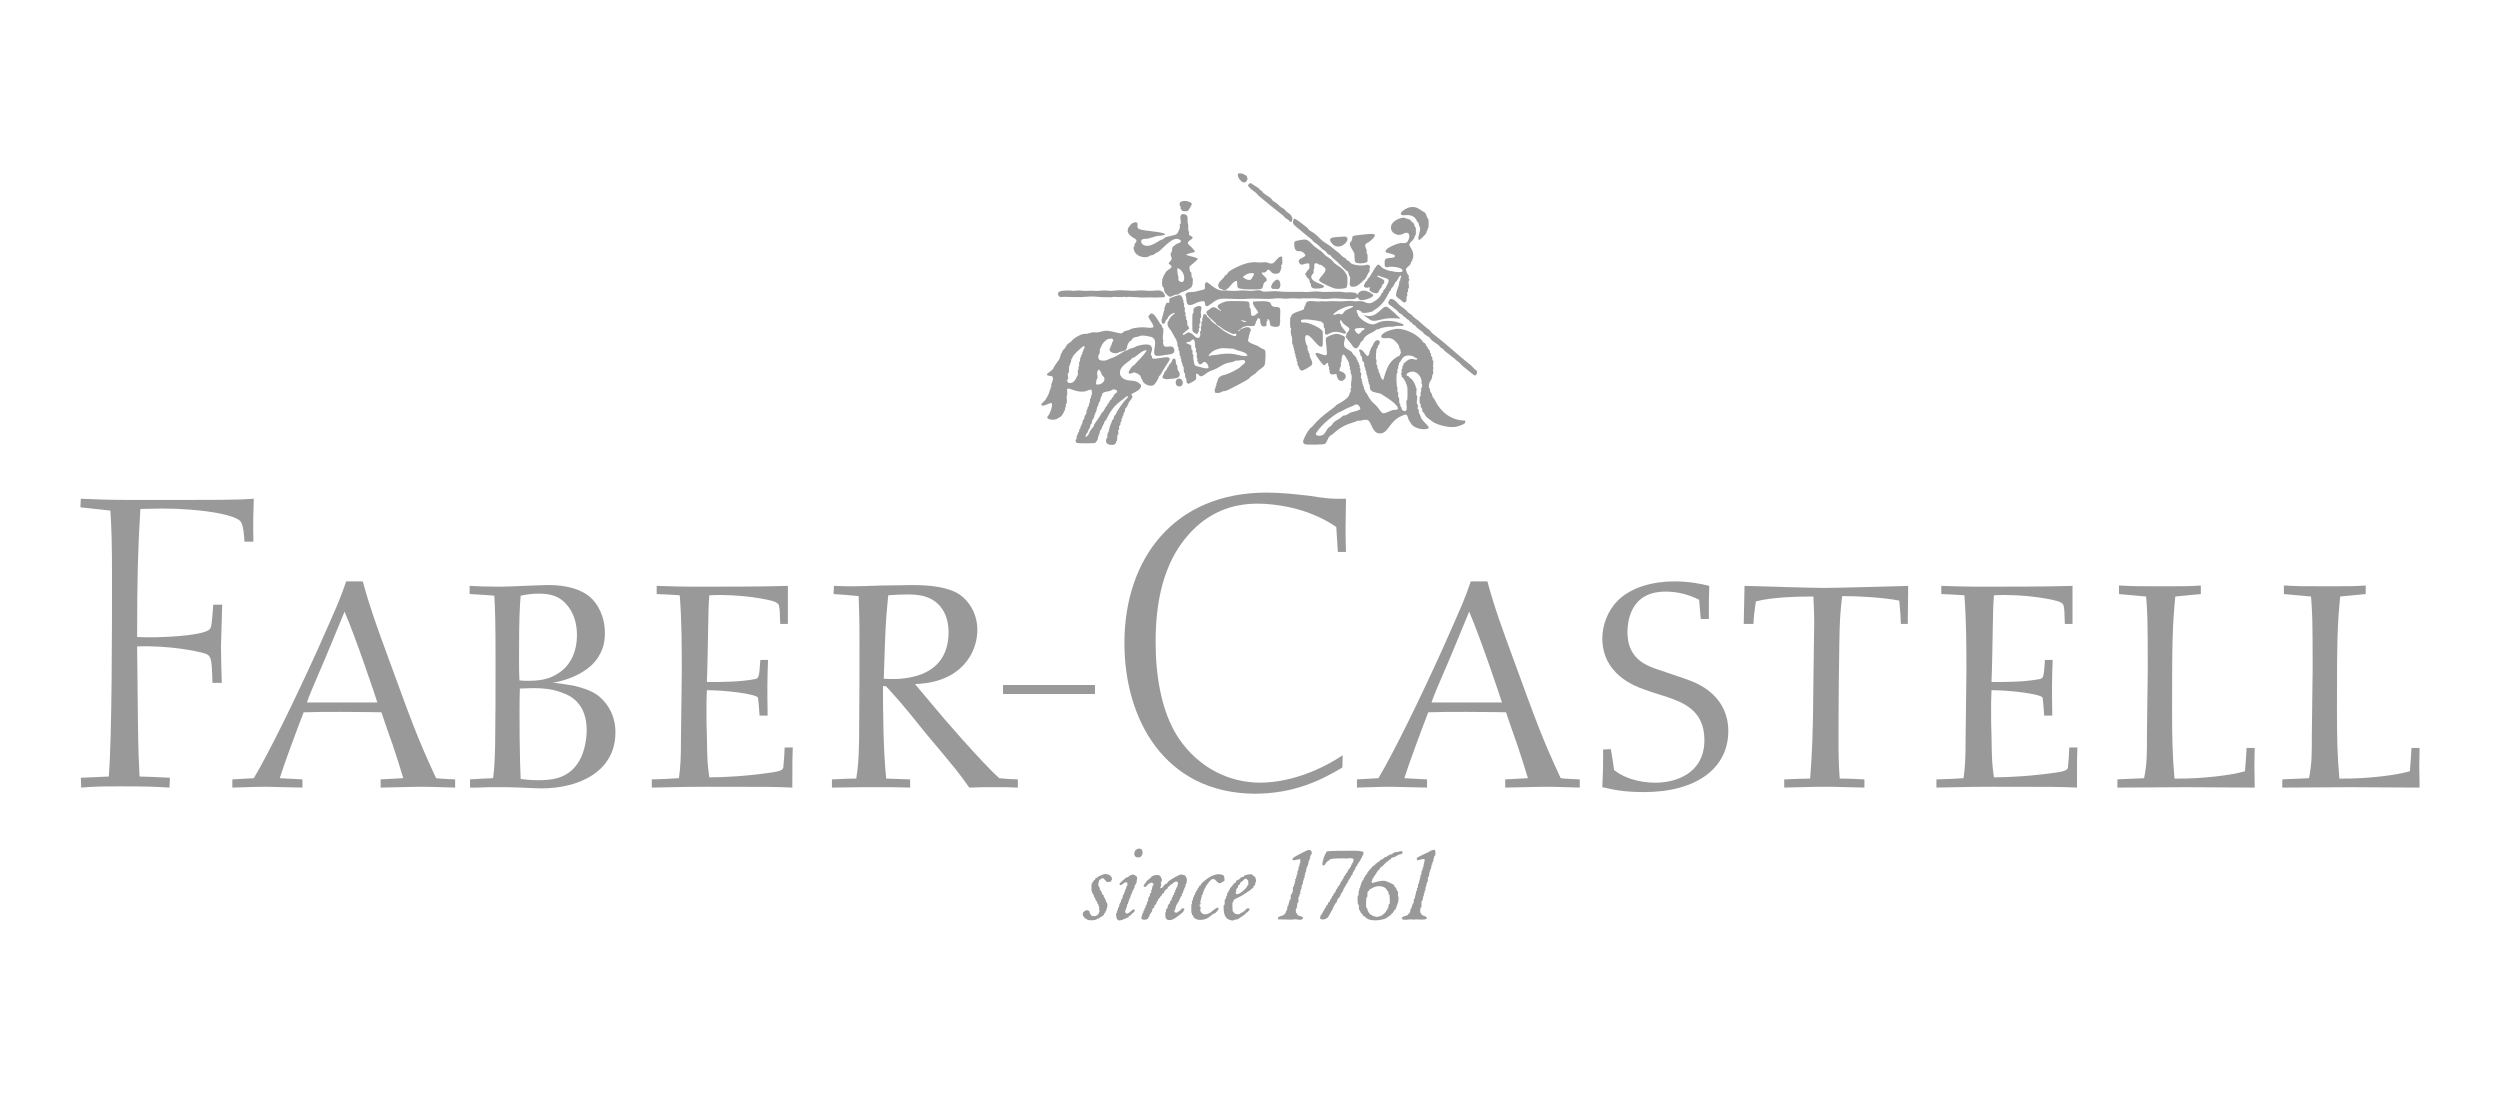<svg clip-rule="evenodd" fill-rule="evenodd" stroke-linejoin="round" stroke-miterlimit="2" viewBox="0 0 800 350" xmlns="http://www.w3.org/2000/svg"><g fill="#999"><path d="m0 3.899s-1.733-.285-3.303 0c-1.571.286-2.265.714-3.141.143-.877-.571-1.305-.999-1.305-.999s1.305.713 2.589-.143c1.285-.857 1.714-1.856 2.428-1.428.713.428 2.732 2.427 2.732 2.427m-62.222 16.184-.156.125c-.079.246-.08.507-.158.753-.054.176-.214.301-.281.471-.08.202-.089.422-.158.627l-.126.095c-.107.373-.144.764-.281 1.129l-.158.126c-.026.103.031.21 0 .313l-.156.126c-.068.215-.041.448-.125.659-.068.168-.242.273-.314.439-.092.21-.049.445-.125.659-.054.148-.272.263-.315.408-.03.102.023.209 0 .313-.048.22-.399.638-.407.785v.188l-.126.063c.003.073-.004.151-.032.219-.248.095-.4.662-.439.91.622-.182.749-.826 1.004-1.317.183-.354.541-.591.721-.942.073-.14.07-.306.158-.439.498-.763 1.052-1.443 1.474-2.259.095-.181.293-.274.409-.439.191-.276.298-.594.471-.879.045-.075.276-.194.281-.251.007-.062-.004-.126 0-.188.007-.087.274-.177.283-.251.007-.061 0-.127 0-.188.404-.246.159-.209.282-.44.065-.122.237-.138.313-.251.066-.094.058-.219.126-.313.069-.094.231-.122.283-.22.036-.067.008-.148.031-.219.06-.186.543-.611.722-.722.15-.496-.486-.647-.848-.565-.199.046-.34.219-.532.282-.482.16-1.371.123-1.663.597-.111.18-.082.402-.158.596m15.939-3.734c1.117-.209 1.241 1.45.44 1.6-1.179.22-1.206-1.458-.44-1.6m-16.629-1.882c-.028.119-.174.422-.189.47-.128.44.149 1.01 0 1.443-.016.047-.14.07-.155.126-.037.113-.138.911-.126.941.138.399 2.044-.067 1.725-1.255-.076-.284-.47-.505-.565-.784-.133-.4-.257-.842-.69-.941m16.41-.91c.105.317.019.656.126.972.06.18.249.293.313.471.558 1.548-1.363 1.273-2.26 1.443-.448.086-.881-.026-1.255-.282.043-.191.087-.382.158-.565l.156-.125c.056-.157.035-.328.126-.471.249-.391.535-.438.596-.941.018-.143.328-.071.283-.44.006-.002.551-.684.595-.753.144-.217.12-.683.534-.69.575-.009.153 1.231.628 1.381m46.151-.032-.157.126c-.059.196.062.4 0 .596l-.157.125c-.078.248.07.505 0 .753l-.125.095c-.107.376-.113 2.806.125 3.012.076.29-.089.59 0 .878l.157.126c.097.298-.096.611 0 .91l.157.125c.131.408-.005.847.126 1.255l.157.126c.035.125-.036.251 0 .376.042.146.242.262.282.408.023.084-.02.166 0 .251.054.228.503.447.723.408.691-.123.068-1.873.312-2.197.035-.045.086-.085.126-.125.079-.325.078-2.498 0-2.824-.311-.221.051-.472-.282-.565-.038-.123.015-.256-.031-.376l-.125-.063c-.114-.251-.24-.534-.409-.753-.075-.096-.273-.147-.314-.251-.085-.213.147-.331-.126-.533-.041-.188.084-.181.126-.314.073-.229-.077-.486 0-.722l.157-.125c.045-.156-.049-.316 0-.471.319-.195.137-.357.282-.596.055-.09.177-.118.251-.188.704-.665 1.068-.884 2.071-.628.273.07.759.014.314-.313-.074-.055-.196-.012-.251-.063-.406-.37-1.068-.521-1.632-.439-.839.121-1.084.593-1.474 1.255-.071.119-.25.246-.283.376-.028.115.031.23 0 .345m-31.502-2.008c-.371-.797-1.805-.89-2.506-1.192-.095-.04-.155-.124-.252-.157-.209-.07-2.437-.201-2.666-.157-.785.152-1.619.395-2.198.973-.065.065-.638.552-.407.627.194.064.274-.05.44-.094.372-.098.779-.049 1.16-.125 1.167-.235 2.445-.333 3.639-.157.603.089 2.365.687 2.79.282m-33.977-2.008c-.549.282-2.565 2.066-2.509 2.636l-.158.125c-.088.243-.042.508-.126.753l-.155.126c-.036.125.036.251 0 .376l-.158.126c-.148.479.033.996-.126 1.474l-.156.126c-.119.378.134.842 0 1.192-.057.149-.238.129-.157.408.035.12.153.196.188.345 1.436.436 1.796-1.442 2.008-1.569.072-.231 0-.485 0-.721 0-.361.087-.289.158-.534.101-.35-.152-.355.125-.721.061-.08-.059-.577 0-.753l.156-.126c.091-.287.033-.592.127-.878l.155-.126c.027-.104-.025-.209 0-.314.31-.196.187-.424.284-.721l.156-.126c.026-.104-.027-.209 0-.313.281-.172.289-.502.188-.785m21.21-.659.062.126c1.577.696.71.204 1.099 1.412l.157.125c.074.237-.072.484 0 .722l.156.125c.077.233-.038.484 0 .722.303 1.894.149 1.474 1.664 1.914.488.142.998.311 1.505.157.045-.399-.106-.671-.344-.973-.671-.85-.905.302-1.475.188-.383-.076-.181-.528-.502-.627-.049-.151.053-.555 0-.628-.32-.431.02-.71-.125-1.16l-.158-.126c-.084-.268.082-.548 0-.816l-.156-.125c-.09-.269.068-1.781-.503-1.695-.19.029-.382.35-.565.44-.255.124-.572.066-.815.219m10.542-2.039-.031.126c.082-.036.102-.157.031-.126m40.41 4.361c.029.127-.03.25 0 .377.03.122.244.329.283.47.042.156-.044.315 0 .471l.156.125c.16.488-.232 1.104.095 1.538-.252.131-.01.977-.095 1.255l-.156.125c-.091.277-.028.573-.126.847-.203.031-.124.208-.157.346-.348.125-.537 1.187-.439 1.506l.157.125c.076.225.038.469.125.69.07.177.231.302.314.471.092.188.073.405.157.596.096.214.307.353.408.565 1.223 2.57 3.441 4.392 6.338 4.392.042.14.097.259.063.408-.093.402-1.684.859-2.071.91-1.347.177-3.561-.319-4.707-1.067-.404-.263-.768-.596-1.161-.878-.285-.206-.446-.667-.658-.941-.08-.103-.227-.162-.283-.283-.091-.196-.047-.426-.125-.627-.065-.166-.238-.298-.283-.471-.041-.156.045-.315 0-.47l-.157-.126c-.098-.316-.101-1.159 0-1.475l.157-.125c.056-.185-.06-.664 0-.753.282-.413.001-.54.126-.941l.157-.126c.077-.242.034-.691-.157-.878.41-.638-.911-3.189-2.761-2.071-.263.159-.285.256-.283.565.12.05.255.045.377.094.251.466.823.486 1.224 1.506l.125.094v.251l.157.125c.029.127-.029.25 0 .377l.157.125c.112.341-.119 1.245 0 1.412.407.573-.078 1.292.125 1.946l.157.125c.099.298-.093.611 0 .91l.157.125c.087.267.03.553.126.816l.156.126v.219l.157.126c-.055.858 1.552 1.789 1.726 2.541-.942.549-3.022.077-3.639-.816-.101-.144-.517-.768-.565-.878-.095-.215-.283-1.026-.501-1.098-.306-.1-.609.114-.88.219-2.526.983-2.778 3.347-4.235 3.64-2.045.411-2.051-2.403-2.918-2.73-.52-.195-1.085.047-1.6.126-.168.025-.336-.033-.503 0-.179.035-.327.169-.502.219-2.01.584-3.093 1.129-4.643 2.542-.228.208-.559.286-.753.533-.308.392-.512 1.225-.879 1.506-.273.21-3.763.235-4.173.094-.368-.126-.48-.469-.345-.815.335-.853.751-1.646 1.318-2.385.174-.227.45-.342.628-.565 1-1.253 2.17-2.216 3.451-3.169l1.161-.878c.114-.088.161-.233.282-.314.819-.546 1.94-1.009 2.542-1.82.176-.238.211-.544.313-.815l.157-.126c.055-.185-.062-.661 0-.753.033-.048.094-.077.126-.125.062-.098-.06-.325-.063-.44-.024-.799.394-1.916-.063-2.604-.05-.075.045-.448 0-.596l-.157-.125c-.065-.218.064-.442 0-.659l-.157-.126c-.046-.155.029-.313 0-.471-.049-.266-.881-1.774-1.098-1.851-.563-.198-.479 1.473-.502 1.506-.033.048-.092.078-.125.126-.069.099.06.618 0 .816l-.157.125-.157.816c3.142.715-.242 3.857-.596.659-.315-.094-.623.121-.941.063-.71-.131-.404-.734-.502-.879-.256-.377-.021-.422-.126-.784l-.157-.126c.043-.195-.009-.401-.031-.596-.435-.106-.424.515-.91.439-.193-.03-1.6-1.93-1.663-2.196-.23-.976 1.643.425 2.228.094.352-.199-.296-2.909-.063-3.545.111-.305 1.605-.803 1.945-.847.402-.052.818.088 1.193.219 1.554.545.274 1.02.658 2.353.15.52 1.174.836 1.538 1.193.106.104.132.258.219.376.264.354.891.775.848 1.255.041.033.125.086.156.126.044.056.001.208.032.282.04.095.207.165.251.282.033.091-.023.214 0 .314l.157.126c.063.207-.065.42 0 .627l.125.094c.068.249-.074.505 0 .753l.157.126c.12.37-.117.759 0 1.129l.157.126c.052.176-.055.357 0 .533l.125.094c.039.157-.042.315 0 .471l.157.125c.048.173-.091.382.157.44.037.136-.038.273 0 .408.037.13.25.262.282.376.025.085-.024.167 0 .251.035.111.223.162.283.282.274.553.505.977.878 1.475.399.53.986.879 1.381 1.412.203.274.804 1.173 1.098 1.255.495.138 1.575-.542 2.102-.659.283-.063.659.007.91-.125.528-.278-.599-1.271-.816-1.475-.333-.314-2.465-1.751-2.792-1.851-.417-.128-1.496-.231-1.757-.534-.411-.236-.292-.95-.408-1.317l-.157-.126c-.031-.126.024-.249 0-.376-.27-.187-.05-.409-.125-.659l-.157-.126c-.052-.176.051-.357 0-.533l-.157-.126c-.048-.175-.078-.735-.125-.941l-.158-.125c-.045-.156.042-.314 0-.471l-.156-.125c-.1-.307-.02-.72-.126-.973-.061-.147-.254-.198-.314-.345-.105-.26-.025-.555-.125-.816-.057-.148-.275-.279-.314-.408-.026-.084.015-.165 0-.251-.048-.283-.257-.505-.282-.816.814-.385 1.153 1.041 1.852 1.318.327-.314.317-.851.47-1.255l.156-.125c.021-.106-.024-.209 0-.314.26-.158.514-.922.722-1.224.435-.632 1.431-.582 1.036.408-.056.139-.223.209-.283.345-.043.099.002.212-.031.314-.05.153-.226.255-.283.408-.046.126-.162 1.95-.125 2.071l.125.094c.096.341-.103.695 0 1.035l.157.126c.058.204-.013.875.283.941.045.156-.045.314 0 .471l.157.125c.172.478.299 1.311.815 1.537.456-1.486.902-3.341 2.197-4.329.236-.181.492-.391.752-.534.109-.059.244-.052.346-.125.22-.159.203-.51.407-.69-.191-.404-.065-.372-.156-.722l-.157-.126c-.073-.193-.049-.403-.126-.596-.124-.313-.814-1.054-1.098-1.255-1.007-.713-1.718-.048-2.541-.47-.381-1.009 2.311-1.705 2.98-1.789 1.402-.176 3.623.723 4.675 1.663l.785.722c.071.065.055.22.157.313.175.163.433.22.564.44.084.14.108.353.22.47.042.044.207.109.22.157.014.058-.007.129 0 .189.015.132.371.392.439.564.103.262-.009.493.282.659m-14.84-5.365c-.229.033-.896.045-1.004.22-.159.253.464 1.052.784 1.004.372-.057.562-.53.816-.722.074-.058.172-.036.251-.094.553-.413-.422-.473-.847-.408m-24.756-1.6c.338.269.8.376 1.224.376-.357-.356-.711-.356-1.224-.376m-16.156 1.631c.23.693-.313 2.213.093 2.636-.266.138.001 1.042.158 1.129.662.372 1.726-.436 2.039.597.376 1.237-1.283 1.082-1.946 1.223-.403.086-1.613.324-1.945.094-.921-.641.995-3.422-1.035-3.89-.57-.132-1.402-.309-1.977-.22-.239.037-.452.169-.69.22-.318.067-.67.084-.942.282-.174.128-.396.54-.501.596-.045.025-.201.032-.219.063l-.315.502c-.293.495-.093 1.121-.721 1.443-.36.184-.766.169-1.129.314-.095.037-.156.125-.251.157-.676.225-2.027-.015-1.695-1.004.26-.071.101-.257.158-.439l.155-.126c.119-.348.144-.75.44-1.004-.094-.13-.192-.42-.377-.439-.166-.017-.159.064-.281.094-.123.03-.252-.021-.377 0-.431.073-1.473 1.078-1.444 1.537l-.156.126v.22l-.158.125c-.117.367-.004.763-.125 1.129l-.156.126c-.369 1.22.463 1.375 1.442 1.224.396-.061.718-.331 1.099-.44 1.175-.334 1.993-1.044 3.044-1.6.098-.052.209-.032.314-.063.208-.061.358-.243.564-.313.309-.106.634-.172.94-.283.141-.05.235-.173.377-.219.82-.266 1.775-.526 2.637-.345.185.039.332.174.502.251v.188l.155.125c.21.638-.37 1.043-.155 1.695l.155.125c.045.15-.032.383.126.471.399.218 2.58-.34 3.138-.251.892.142.153.967-.095 1.349-.511.79-.971 1.572-1.443 2.384-.059.103-.186.125-.251.22-.106.156-.077.366-.156.533l-.125.063-.033.22c-.107.031-.433.769-.784 1.004-.655.438-1.964-.113-2.29-.784-.089-.182-.052-.437-.282-.503-.083-.17-.062-.367-.158-.533-.196-.344-1.039-.864-1.443-.784-.312.061-1.224.649-1.003-.189.049-.192.655-1.075.815-1.192.1-.072.231-.093.313-.188.859-.987 1.974-1.927 2.605-3.075-.976.001-1.799 1.006-2.572 1.475-.177.106-.406.117-.565.251-.095.079-.123.204-.22.282-.941.76-2.659 1.604-2.133 3.263.32.185-.016.278.69.69 1.176.687 2.273.005 3.388 1.067l.158.126c.335 1.041-1.229 1.548-1.915 1.976-.089.263.11.275.158.408.148.429-.564.972-.722 1.318-.146.319-.259.671-.439.973-.08.132-.26.197-.314.345-.084.222-.04.467-.126.69l-.157.126c-.068.194-.053.402-.126.596l-.156.125c-.022.106.025.209 0 .314l-.158.125c-.077.247-.041.508-.125.753l-.156.126c-.041.146.045.294 0 .439-.041.132-.239.264-.283.408-.064.206.064.421 0 .628l-.156.125c-.091.289.09.59 0 .879l-.158.125c-.125.387-.018.836-.125 1.192l-.158.126c-.012.057.021.293 0 .314-.113.114-.223.237-.344.345-.183.163-2.197.341-1.694-1.193l.156-.125c.111-.36.006-.741.125-1.098.329-.088.21-.998.44-1.161.018-.106-.025-.209 0-.314l.158-.125c.021-.096-.025-.188 0-.283.3-.177.166-.394.281-.659.064-.146.243-.204.314-.345.084-.166.055-.361.125-.533.082-.202.3-.317.409-.502-.021-.359 1.559-2.535 1.914-2.887.128-.127.722-.617.532-.815-.323-.039-.746.485-1.004.658-1.663 1.127-2.612 2.363-3.45 4.173-.093.2-.315.305-.408.502-.133.282.005.417-.313.628v.251c-.041.019-.093.036-.126.063-.081.06-.106.394-.158.502-.076.163-.241.272-.314.439-.089.209-.054.444-.125.659l-.156.125c-.024.106.024.208 0 .314l-.158.126c-.032.125.025.25 0 .376-.057.293-.406.753-.627.941-.079.067-3.372.072-3.67 0-.357-.085-.348-.382-.346-.69l.125-.063c.123-.279.062-.592.158-.878.245-.065.099-.214.156-.377.053-.149.246-.249.283-.408.023-.104-.029-.209 0-.313.038-.135.249-.261.283-.408.023-.105-.028-.209 0-.314l.155-.126c.057-.415.228-.442.284-.721.021-.105-.032-.21 0-.314.036-.13.254-.267.314-.408.085-.199.042-.426.125-.627.071-.175.252-.292.314-.471.09-.264.039-.55.125-.816l.156-.125c.023-.105-.027-.21 0-.314.035-.128.244-.263.283-.408.037-.135-.041-.272 0-.408l.156-.125c.098-.317.021-.657.126-.973l.158-.125c.039-.146-.043-.294 0-.439l.157-.126c.085-.278.028-.863-.095-1.129-.508-.052-.812.248-1.287.345-1.093.222-2.215-.163-3.231-.534-.915-.334-.355.846-.502 1.192-.283.663.08 1.242-.125 1.883l-.158.126c-.062.196.059.399 0 .596l-.156.125c-.04.136.035.272 0 .408-.069.268-.318.322-.283.659-.271.174-.151.232-.282.439-.254.402-.814.663-1.224.879-.541.285-2.627.147-1.663-.785.258-.184 1.289-2.871.346-2.541-.24.084-1.976.987-1.821.22.035-.17.674-.67.817-.879.289-.422.753-1.27.878-1.757.052-.204-.056-.275.189-.408.032-.126-.036-.251 0-.376l.156-.126c.044-.155-.034-.314 0-.471.123-.565.519-1.046.283-1.662-.132-.343-1.296-.049-1.162-.597.207-.204 1.303-.974 1.318-1.129.037-.362.9-1.419 1.161-1.82.255-.39.286-.83.439-1.255.102-.281.245-.133.283-.533.016-.159.395-.456.503-.596.18-.237.28-.523.469-.753.207-.253.498-.402.754-.597.249-.189.402-.477.658-.658.543-.383 1.384-.899 2.039-1.004.2-.032.398.034.597 0 .396-.068.768-.239 1.16-.314.356-.068.713.047 1.068 0 .675-.089 1.318-.351 2.007-.345.745.006 2.724.609 2.951.565.324-.064.521-.377.815-.503.212-.09.44-.092.658-.156.48-.141.465-.292 1.224-.44.62-.12 1.283-.197 1.914-.188.585.008 1.354.209 1.915.063.811-.212-.998-1.901-.816-2.416.039-.112.173-.143.251-.22.088-.089.121-.238.251-.282.69-.235 1.594 1.65 1.944 2.133.092.125.245.206.314.345.12.243-.008.39.283.565m7.875-2.196-.158.125c-.105.34.112.697 0 1.036l-.155.125c-.09.289.081.589 0 .879l-.126.094c-.066.206.064.421 0 .628l-.158.125c-.063.175.018.341-.218.377-.259.039-.862-.386-.942-.628-.061-.184-.052-3.39 0-3.545l.156-.126c.101-.325-.036-.767.126-1.035.081-.133.655-.409.816-.439.91-.175.826.418.659 1.004-.129.454.148.928 0 1.38m30.997-2.416c-2.136.302-4.642 2.371-2.824 1.726.885-.314.739.124 1.161 0 .183-.054.487-.61.691-.753.449-.317 1.003-.445 1.474-.722.549-.322-.343-.273-.502-.251m25.822 14.401c-.007-.011-2.122-1.741-2.322-1.882-.334-.237-.532-.625-.878-.847-.54-.347-.443-.393-.816-.691-.719-.574-1.43-1.141-2.165-1.694-.107-.081-.115-.23-.219-.313-.133-.106-.304-.15-.44-.251-.221-.166-.347-.426-.564-.597-.507-.396-1.195-.762-1.632-1.223-.069-.073-.057-.178-.125-.251-.309-.334-1.339-.71-1.412-1.13-.477-.452-1.308-.837-1.6-1.38-.112-.208-.677-.215-.722-.659-.089-.077-.216-.064-.314-.126-.197-.124-.276-.373-.47-.502-.128-.084-.295-.113-.407-.219-.085-.078-.094-.217-.19-.283-.085-.059-.194-.039-.282-.094-.156-.096-.221-.324-.377-.439-.185-.138-.411-.207-.596-.345-.221-.166-.343-.43-.564-.596-.364-.273-.701-.58-1.067-.847-.201-.147-.51-.273-.628-.503-.168-.329.146-.951.502-1.004.092-.013.195.002.283.032.719.249 1.113.969 1.694 1.412.408.31.847.591 1.225.941.141.132.223.317.375.439.147.118.855.557.91.659.037.069.052.155.094.22.038.058.173.013.22.062.05.054.079.131.125.189.056.07.6.391.753.533.752.699 1.495 1.368 2.322 1.977.267.196.396.521.659.722 2.773 2.112 5.258 4.484 8.001 6.651.23.182.405.407.596.628.41.473.887.375.565 1.16-.1.242-.227.342-.534.251m-60.615-16.127c.037.137-.037.272 0 .408l.156.126c.051.176-.055.357 0 .533l.125.094c.069.249-.074.505 0 .753l.158.126c.107.328-.19.805.126 1.035.063.249-.078.506 0 .753l.156.126c.058.197-.06.399 0 .596l.157.125c.116.357.014.742.126 1.098.236.144.294.432.314.691-.469.319-.892.696-1.318 1.067l.063.219c.798-.101.746-.874 1.694-.345.658.368.869 1.129 1.726.91.007-.26.095-.23.155-.408.101-.296-.098-.612 0-.91l.158-.125c.062-.207-.072-.779 0-.879.294-.411-.01-.571.126-.972l.156-.126c.081-.28-.16-.579.125-.784.086-.337-.011-.842.534-.659.21.07.256.343.376.502.154.203.411.299.565.502.111.143.172.32.314.439.266.225 2.464 1.963 2.604 2.039.273.149 2.957 1.882 2.511.534-.237.048-.482.107-.723.063-.158-.03-1.391-.681-1.663-.816-.459-.229-.79-.631-1.222-.879-.091-.051-.197-.036-.283-.094-.171-.114-.258-.382-.408-.533-.437-.442-2.075-1.594-1.851-2.291.056-.175.282-.232.407-.345 1.24-1.114 1.42-.43 2.574.22l.03-.126c-.262-.205-.797-.582-.69-.972.103-.368 1.452-.878 1.82-.942.492-.084 4.238-.089 4.517.063.429.235.219.913.345 1.318l.157.126c.107.319.006 1.364.282 1.506.464.164 1.02-.427 1.318-.691-.314-.742-1.277-1.487-1.098-2.259.633-.07 3.197-.265 3.577.22.188.24.226.582.502.753.403.25 1.344-.03 1.537.471.198.514-.11 2.418.094 2.635-.253.234.041.728-.282 1.004-.334.286-1.699.192-1.851-.251-.142-.412.02-1.098-.534-1.224-.009.146-.02.299-.062.44l-.126.094c-.078.277-.004.569-.063.847-.507.391-.979.14-1.192-.345-.126-.287.025-1.258-.471-1.193-.282.038-.187.458-.47.628-.081.223-.163.774-.345.91-.296.221-1.118.008-1.506.063-.213.03-.419.108-.628.156-.39.093-.806.535-1.161.754-.197.122-.086.223 0 .188.326-.134.144-.168.284-.314.114-.12 1.059-.467 1.254-.502.617-.11 1.174.174.941.879l-.157.125c-.036.137.037.271 0 .408l-.125.094c-.098.338-.069.713-.22 1.035-.312.666 1.545 1.111 1.946 1.318.317.165.588.407.909.565.22.108.602.18.69.439.134.394.054 2.64-.125 3.012-.183.382-1.019.937-1.381 1.193-.177.126-.269.334-.439.47-.391.312-.842.558-1.225.879-.103.088-.138.232-.25.313-.418.307-4.367 2.42-4.768 2.51-.226.052-.467.024-.69.095-.133.042-.213.172-.344.219-.313.113-.872.156-1.193.063-.058-.248-.14-.566-.063-.816l.158-.125c.036-.137-.04-.272 0-.408l.156-.126c.024-.09-.035-.324 0-.376.274-.404.24-1.046.628-1.381.461-.397.798-.398 1.348-.564.803-.242 2.21-.947 2.886-1.444.211-.154.349-.386.566-.533.178-.122.407-.23.501-.439.388-.875-1.016-.526-1.348-.471-.168.028-.336-.026-.504 0-.184.029-.326.164-.502.22-.522.167-1.081.183-1.599.376-.877.328-1.593.973-2.478 1.287-.491.174-1.044.393-1.474.69-.325.223-.763.646-1.161.69-.578.064-.5-.678-1.067-.502-.038.36.09.822-.032 1.161-.052.147-1.486.967-1.6.91-.549-.277-.312-.701-.439-1.13l-.156-.125c-.108-.315-.026-.654-.126-.973l-.158-.125c-.134-.408.001-.847-.125-1.255l-.156-.126c-.129-.445.093-.23-.283-.941-.047-.09.036-.339 0-.471l-.157-.125c-.046-.156.044-.315 0-.471l-.157-.125c-.108-.339-.015-.698-.125-1.036l-.157-.125c-.058-.197.056-.399 0-.596l-.156-.126c-.116-.335-.023-.699-.126-1.035l-.158-.126c-.017-.086.017-.166 0-.251-.026-.132-.211-.286-.281-.408-.266-.453-.459-.941-.753-1.38-.453-.676-1.027-1.072-.723-2.008l.158-.126v-.251c.216-.061.182-.248.282-.408.242-.389.747-.606 1.036-1.004-.51-.062-1.171.484-1.443.879-.079.115-.074.266-.158.376-.079.105-.218.131-.283.251-.12.23-.133.538-.376.691-.565.355-.618-.811-.502-.973.25-.345.031-.283.125-.596l.158-.126c.042-.154-.014-.317.031-.47.066-.23.206-.456.251-.69.031-.157-.046-.316 0-.471l.157-.126c.031-.126-.036-.251 0-.376l.156-.126c.11-.595.212-.278.722-.376-.001-.251-.086-.578 0-.816.072-.195 1.771-.749 2.04-.753.715-.012.329.423.722.533m-23.784-1.506c.311-.031.604.041.911.063.471.035.941-.085 1.412-.063.601.029 1.182.137 1.788.063.769-.093 1.546.101 2.322 0 .685-.088 1.386-.088 2.07 0 .411.053.818-.009 1.225-.063.828-.108 2.544.007 3.419.063.859.055 1.709-.161 2.572-.063.849.098 1.758.098 2.606 0 .639-.073 1.295.066 1.599.691.125.257.336.518 0 .721-.016.011-1.918.078-2.04.063-1.08-.131-2.38.103-3.357-.063-.112-.019-2.167-.102-2.195-.094-.125.037-.127.101-.284.094-.13-.005-.215-.145-.439-.094-.551.127-1.527.031-2.165 0-.173-.008-.264.103-.439.094-.657-.031-1.321.015-1.976-.031-1.138-.081-2.28-.203-3.42-.063-.813.101-3.569.054-4.486 0-.412-.024-.968.255-1.225-.345-.463-1.083 1.539-.914 2.102-.973m28.679-1.757c.508.02 1.687 1.565 3.136 1.757.355.048.711-.043 1.067 0 1.009.123 2.035.123 3.042 0 .814-.098 1.604.173 2.416.063.413-.055 1.32-.188 1.694-.063.098.033.154.124.251.157.689.236 2.208-.103 3.075 0 1.628.194 3.29.126 4.926.126.66 0 1.319.089 1.977 0 .685-.093 1.352-.11 2.039-.032 1.717.196 3.441-.179 5.177.126.447.079.88-.051 1.318 0 .346.04.688.097 1.035.125.058.153.164.269.283.377 1.006-1.902 3.309-.032 3.325.063.105.589-2.348 1.317-2.855.972-.194-.132-.293-.352-.47-.502-.209.104-.363.294-.597.345-1.028.227-3.529-.255-4.988-.062-.744.098-1.516.097-2.259 0-1.138-.15-2.303.017-3.451-.063-.233-.016-.426.08-.659.063-.887-.066-1.716-.111-2.605 0-.474.059-.939-.038-1.41-.063-.837-.044-1.676.115-2.511.125-1.601.02-3.202-.163-4.801 0-1.479.152-4.233-.191-5.27 0-1.313.244-2.287 1.643-2.855 1.507-.543-.131.018-1.176-.784-1.036-.335.058-.683.104-1.004.22-.57.206-1.956 1.136-2.259.125-.18-.598-.074-1.082-.313-1.725.12-.123.213-.341.376-.408.366-.152 1.083-.092 1.505-.157.188-.029 2-.471 2.041-.502.297-.236.029-.82.156-1.161.051-.135.186-.242.252-.377m14.713-.501c.793-.111 1.067 1.849.125 1.976-.202.027-.371-.057-.565-.063-.188-.005-.267.076-.47 0-.86-.32.356-1.836.91-1.913m-7.091-.565c.286.377 1.223.841 1.663.533.185-.131.249-.386.376-.565.171-.24.287-.373.251-.69-.862-.229-1.654.167-2.29.722m-13.615-1.82c-.088.381.044 1.344.188 1.726.072.194-.043.523.031.753.092.284.808.643 1.035.219.561-1.052-.435-2.587-1.254-2.698m21.835-2.291c-.128.394.111.978-.063 1.506l-.156.126c-.075.248.067.504 0 .753l-.126.094c-.028.116.025.229 0 .345l-.125.063c.033.658-1.17.653-1.569.439-.23-.123-.348-.361-.534-.533-.581-.54-.608.237-1.066.376-.201.062-.422.019-.628.032l-.03.188c.242.394 1.225.984 1.034 1.475-.08.207-.441.299-.566.502-.199.329-.141 1.053-.532 1.223-.522.227-4.643.177-4.894-.219-.17-.27-.135-1.063-.188-1.412-1.126-.05-1.673 2.244-2.949 1.851-.111-.035-.173-.152-.281-.188-.094-.032-.19.006-.284-.032-.082-.033-.165-.181-.22-.251-.689-.889.822-1.694 1.131-2.321.173-.354.03-.122.314-.283.255-.146.455-.665.815-.878 1.844-1.09 3.849-2.054 6.054-1.757.555.074 1.111-.132 1.663 0 .406.096.593.31 1.067.219.698-.133 1.436-1.936 2.133-1.318m6.714 1.318c-.19.46.081.86-.219 1.318-.054.082.049.47 0 .628-.058.182-.387.415-.439.596-.394 1.363 2.476 1.682 2.604 2.196.123.498-1.843.56-2.165.439-.691-.258-.484-.552-.596-1.004l-.157-.125c-.074-.216-.049-.455-.157-.659-.138-.259-.417-.412-.565-.659-.122-.204-.025-.281-.282-.439-.051-.157.041-.164.125-.251.594-1.165.891-.505.722-2.008-.928-.289-1.52.682-2.039-.095-.807-1.204 1.964-1.094 1.035-2.008-.781-.767-.928-.278-1.663-.596-.463-.199-.571-1.658-.314-1.914.164-.162 1.914-.447 2.165-.407.844.132 1.481 1.125 1.945 1.474.472.355.973.675 1.444 1.036.307.235.508.58.815.815.376.288.792.52 1.162.816.354.285.561.716.941.973.542.367 1.461.941 1.819 1.474.13.193.512.751.565.942.107.382.163 2.334-.188 2.51-.483.241-1.826.282-2.353.157-.507-.121-3.134-1.255-3.263-1.663-.187-.588 1.588-1.604 1.286-2.51-.043-.129-.795-.706-.941-.753-.101-.033-.374-.033-.439-.095-.304-.282-.432-.236-.848-.188m5.836-5.585c2.403-.319-.015 3.078-1.882 1.757-.181-.127-1.154-1.026-.565-1.411.514-.338 1.729-.25 2.447-.346m4.706 1.663c-.135.426.197.776.283 1.161.049.219-.063.442 0 .659l.157.126c.049.167.058 1.431 0 1.568-.179.425-2.175.514-2.479.157-.318-.374-.123-1.459-.282-1.976l-.157-.126c-.032-.104.003-.211-.031-.314l-.126-.062c-.181-.4-.715-1.055-.565-1.506.082-.245.36-.438.44-.691.074-.232-.013-.581.188-.753.26-.223 2.582-.353 3.107-.439.323-.053.976-.07 1.285.031.706.232-.908 1.563-1.223 1.726-.089.046-.201.033-.283.094-.128.096-.154.266-.314.345m1.005 4.832-.126.094c-.056.207.069.424 0 .628-.044.131-.214.271-.282.408-.25.498-.565 1.415-1.161 1.569l-.032.156c-.222.201-.845.718-1.129.879-.297.168-1.186.339-1.412 0-.296-.445.115-1.386-.063-1.945l-.157-.126c-.068-.209-.169-.806-.313-.941-.072-.068-.176-.062-.251-.126-1.008-.843-1.686-1.775-2.855-2.635-.214-.157-.454-.619-.659-.691-.066-.022-.144.001-.22-.031-.18-.075-.381-.448-.533-.596-.233-.226-.544-.348-.785-.565-.286-.257-.532-.555-.815-.816-.268-.245-.592-.408-.879-.627-.22-.168-.345-.428-.565-.596-1.035-.792-2.001-1.657-3.012-2.479-.16-.13-.69-.558-.753-.721-.092-.242-.078-.996.251-1.067.291-.063 2.183 1.517 2.604 1.82.233.167.338.454.565.627.273.208.598.336.879.534.706.495 1.225 1.207 1.914 1.725.369.278.779.493 1.16.753.714.488 1.332 1.101 2.04 1.6.353.25.591.627.941.879.157.112.345.17.502.282.161.115.217.324.377.439.105.076.242.076.345.157.187.149.288.376.502.502.712.42 2.497.551 3.263.251.181-.042.491.109.533.188.077.147.056.322.126.471m9.318-8.534.157.126c.059.202.058 1.365 0 1.568-.291.174-.166.342-.282.596-.201.438-.957 1.035-1.036 1.287-.146.467 1.187 1.428.722 3.075l-.126.094c-.026.116.027.229 0 .345-.264.076-.284.567-.439.784-.203.285-.789.625-.878.941-.034.119.387 1.172.47 1.224l.126.063c.07.227-.062.462 0 .69l.125.094c.076.221-.072.228-.125.377-.149.412.153 1.037 0 1.506l-.157.125c-.059.197.06.4 0 .596l-.157.126c-.075.248.079.506 0 .753l-.126.094c-.075.264.057.791-.061.973-.491.746-.878-.051-1.288-.345-.15-.108-.35-.18-.484-.304-.087-.08-.154-.227-.237-.292-.033-.027-.088-.044-.126-.063-.155-.478.395-1.784.565-2.291.096-.285.062-.593.157-.878l.157-.126c.041-.156-.046-.314 0-.47.277-.064.141-.411.094-.596-.415.293-.533.77-.816 1.161-.079.108-.203.173-.282.282-.237.321-.35.72-.596 1.035-.058.073-.273.233-.283.314-.051.436-.278.379-.439.722-.68 1.455-1.582 2.856-3.012 3.671-.198.112-.345.3-.565.376-.424.147-1.635.384-2.039.22-.14-.307-1.418-1.07-1.098-.032l.156.126c-.064 1.02 2.255 2.417 3.169 2.353.573-.04 1.132-.466 1.695-.596 1.391-.322 2.991-.122 4.298.439.224.096.429.106.377.408-.397.119-.818.044-1.224.063-.318.014-.629.102-.941.156-.272.048-.544-.035-.816 0-.587.076-1.328.15-1.883.346-.089.031-.132.124-.219.157-.133.049-.509.043-.596.125-.74.697-1.975.881-2.542 1.788-.068.11-.084.239-.157.346-.105.154-.576.482-.596.627-.036.27-.534 1.021-.784 1.098-.479.148-.852-.487-1.067-.816-.134-.205-1.165-1.417-1.192-1.506-.09-.297.121-.303.157-.439.022-.084-.016-.165 0-.251.057-.32.721-.54.564-1.129-.057-.217-1.115-.771-1.349-1.161-.134-.227-.314-.426-.439-.659-.081.228-.163.552-.063.784l.126.063c-.001.221.026.584.282.659-.036.329 1.348 1.284.502 1.412-.371.056-1.587-.776-2.981-.126-.27.126-.766.547-1.035.22-.218-.265-.016-.836-.125-1.192l-.157-.126c-.101-.295-.017-.618-.126-.91-.182-.146-.37-.334-.596-.408-.547-.177-3.789-.679-4.047-.219-.063.11-.051.3.062.376.197.133.741.044 1.004.094.866.166 3.017 1.06 3.42 1.82.049.091.051 2.846 0 2.949-.563 1.14-2.078-1.818-3.074-2.133-.979-.309-.433 1.642-.283 2.039l.157.126c.111.336.021.698.126 1.035l.156.126c.025.105-.023.208 0 .314l.157.125c.084.245.042.509.126.753.115.337.59.901.439 1.537-.067.285-1.878 1.385-2.196 1.287-.458-.141-.544-.679-.69-1.067l-.157-.126c-.062-.196.057-.398 0-.596l-.157-.125c-.047-.155.033-.314 0-.471-.305-.204.045-.487-.283-.564-.053-.177.052-.357 0-.534l-.156-.125c-.054-.176.042-.357 0-.534-.257-.179-.063-.333-.126-.564l-.157-.126c-.046-.156.044-.315 0-.471l-.157-.125c-.142-.44-.012-1.363-.125-1.6-.237-.496-.303-1.209-.157-1.757l-.157-.126c-.079-.248-.078-1.913 0-2.165.229-.058.138-.247.22-.408.337-.664 2.247-.96 2.541-1.255.156-.156.093-.401.157-.596l.157-.125c.12-.388.139-.826.627-.942.805-.19 1.706.112 2.542 0 .519-.069.982.048 1.443 0 .994-.103 1.932.013 2.918 0 .764-.009 1.526-.158 2.29-.062.275.034.501.097.785.062.543-.066 1.219-.123 1.725.126.973.479 1.511.28 2.353-.314.473-.333 1.094-.877 1.193-1.443.012-.068.231-.169.282-.251.089-.143.076-.324.157-.471.062-.112.199-.156.282-.251.172-.194.79-1.429.785-1.662-.004-.152-.087-.328-.22-.409-.087-.052-2.052-.723-2.102-.721v.282c.284.113 1.298.526 1.38.816.031.109.031.299 0 .408-.065.23-.338.325-.439.533-.072.15-.045.325-.125.471-.065.118-.204.175-.283.282-.16.218-.289.757-.533.879-.38.189-1.567-.223-1.663-.659-.053-.242.1-.399.094-.627-.33.253-1.417.317-1.255-.346.062-.25.235-.254.282-.596.029-.202.494-.258.44-.659.495-.146 1.792-3.111 2.259-3.043.32.046.563.477.816.659.322.232.721.335 1.066.502.384.184 2.99.656 3.138.251.325-.887-2.287-1.023-2.761-.941-.16.027-.303.108-.471.094-.117-.01-.352-.11-.408-.22-.088-.175-.075-1.098 0-1.286.243-.607 1.378-.315 1.852-.565 1.014-.537-1.382-.932-1.632-1.004-.038-.121-.089-.214-.063-.345.134-.683 2.531-1.586 3.2-1.632.375-.025.78.095 1.13-.094.245-.132.369-.479.471-.722.127-.303.212-.969-.094-1.192-.74-.538-1.349.846-2.761.094-.316-.167-.588-.38-.722-.721-.597-1.516 1.151-2.45 2.353-2.636.349-.054.38.074.659.157.55.164.815.124 1.161.659.088.136.308.193.408.345.147.225.195.503.282.753m-46.998 1.004c.065.207-.065.421 0 .628.08.254 1.102.388.627.847-.12.115-.271.19-.409.282-1.149.771.167 1.082.659 1.914.064.107.237.137.284.251.175.438-.44.43-.692.471-.238.038-.454.162-.69.219-1.311.318 1.488.488 2.072 1.036-.284.409-1.706 1.528-1.726 1.568-.082.174.031 1.057.189 1.161l.125.063c.126.328.02.695.125 1.035l.157.126c.145.433.002 1.047 0 1.506l-.125.063c-.029.093.002.19-.032.282-.038.106-.17.153-.25.22-.753.625-1.389.702-2.229 1.098-.099.047-.105.157-.187.219-.172.131-.542.083-.753.126-.5.102-.685.512-1.318.377-.14-.03-.916-.867-.942-1.005-.052-.286-.1-.988-.44-1.098-.063-.214-.062-1.415 0-1.631l.158-.126v-.251c.08-.016.452-.951.785-1.223.822-.675 1.532-.715.376-1.506.101-.443.501-.566.595-.879.137-.446-.329-.791-.156-1.349l.156-.125c.35-1.131-.252-.864 1.067-1.758.207-.139 1.251-.331.784-.753-1.42-1.284-3.652 1.84-4.706 2.479-.127.077-.278.086-.407.157-.145.08-.239.225-.376.314-.266.171-.592.148-.88.251-.131.047-.212.176-.344.219-.93.305-2.351-.1-2.792-1.004-.143-.293-.324-.742-.221-1.066l.158-.126c.024-.105-.021-.208 0-.314.063-.315.628-.685.344-1.035-.308-.381-2.171-.968-1.663-2.385.049-.133.18-.25.251-.376.263-.467.874-.961 1.444-.847.644.129-.142 1.035.565 1.38.936.458 5.114.555 5.459 1.098-.394.374-1.239.258-1.757.377-.706.162-1.366.467-2.102.565-.286.038-.616-.016-.878.125-.76.406.086 1.714 1.599 1.255.747-.226 1.39-.617 2.039-1.035.225-.144.499-.171.723-.314.161-.103.253-.277.439-.345.558-.204 1.979-.384 2.384-.722.133-.11.555-1.032.596-1.223.055-.25-.082-.508 0-.753l.157-.126c.159-.517-.178-1.145 0-1.631.174-.473.638-.42 1.005-.283.755.284.278 1.354.532 1.977.155.376-.113 1.443.221 1.6m49.634-2.761.157.126c.069.234.069 1.648 0 1.882l-.157.126c-.024.105.023.208 0 .313l-.157.126c-.063.164-.052.341-.126.502-.085.186-1.244 1.364-1.38 1.38-.78.097.349-1.761.062-2.698l-.156-.125c-.074-.215-.032-.455-.126-.659-.067-.146-.228-.214-.314-.345-.075-.117-.081-.26-.157-.377-.983-1.521-2.585-.673-3.074-1.004-.661-.446 1.089-1.463 1.725-1.569 1.383-.229 1.804.309 2.856.942.084.05.176.057.25.125.223.203.483.956.597 1.255m-51.392-2.008c-.046-.156.044-.314 0-.471l-.157-.125c-.514-1.548 2.306-1.052 2.479-.471.077.256-.714 1.516-.941 1.569-.17.04-.885.01-1.036-.063-.191-.093-.092-.371-.345-.439m14.651-5.334c.127.174 1.286.813 1.6 1.067.119.096.159.254.283.345.326.241.327.057.533.471.102.204 1.397 1.027 1.663 1.223.213.158.294.433.502.596.244.193.536.316.784.503.256.192.436.464.691.658.247.189.53.323.784.502.256.181.409.471.659.659.295.223.659.386.847.722.406.726.263.708.094 1.286-.099.006-.216.029-.314 0-.109-.032-.217-.265-.314-.345-.22-.184-.492-.298-.721-.47-.158-.119-.223-.318-.377-.44-1.763-1.399-3.56-2.804-5.271-4.267-.089-.076-.106-.199-.188-.282-.584-.595-1.353-.886-1.819-1.632l-.125-.062c.134-.256.363-.563.689-.534m-2.478-2.039c.58-.087 1.546.37 1.662.721.025.076-.026.175 0 .251.009.031.097.071.127.094-.084.176-.116.385-.221.534-.84 1.171-2.505-1.46-1.568-1.6m25.225 49.071c-.063-.573-.47-1.164-1.129-.941-.09.03-.134.119-.22.156-.924.404-1.518.591-2.416 1.13-.319.191-.693.265-1.004.471-1.183.782-2.326 1.657-3.294 2.698-.4.43-.789.88-1.099 1.38-.504.817 1.129.739 1.538.346.4-.385.576-.938.941-1.349.142-.161.328-.258.503-.377.313-.214.44-.601.721-.847.414-.363.938-.559 1.38-.879.149-.107.348-.385.502-.439.104-.036.209-.008.314-.031.496-.112.946-.531 1.443-.691.607-.194 1.287-.251 1.82-.627" transform="matrix(1.538 0 0 1.538 448.204 96.023)"/><g fill-rule="nonzero"><path d="m0 1.938v.189l-.283.191c-.144.383.021.813-.126 1.196l-.158.033c-.001.461-.127 1.795 0 2.144l.158.063c.001.379.42 1.168.756 1.355.082.045.173.043.253.095l.031.126c.439-.033.601.313 1.102.221 1.016-.191.913-.272 1.64-.884v-.125l.157-.032v-.189l.284-.252v-.252l.159-.032c-.001-.292.126-.558.126-.851l.157-.032c.149-.382.001-1.458 0-1.923l-.157-.062c-.084-.226-.025-.474-.126-.694l-.159-.032c-.302-.892-1.338-1.107-2.207-.978-.63.096-1.053.463-1.607.725m6.903-7.565c-.092-.029-.163.084-.188.158-.601-.029-1.089.489-1.608.662-.129.043-.297.006-.41.095-.081.062-.081.185-.158.252-.303.261-.25-.084-.566.441-.029.046-.249.049-.317.095v.126c-.417.193-.833.95-1.166.976-.044.041-.26.28-.284.316v.158c-.114.147-.33.194-.44.347v.157l-.159.063c-.067.119-.048.264-.126.379-.048.074-.276.209-.283.283v.158l-.158.063c-.068.119-.097.254-.157.377l-.126.033c-.077.207-.143.728-.316.851l.159.032v.125c.116.045 1.688-.603 2.711-.441.29.046 1.933.722 1.954.978v.189c.266.35.404.082.44.662.007.108.16-.049.158.346l.158.064c.106.284-.073.592 0 .882l.126.062-.126.064c.254.246 0 1.076 0 1.419l-.158.062c-.051.145.05.297 0 .442l-.158.062c-.031.281-.103.757-.44.789.028.304-.097.268-.285.442v.189c-.072.078-.204.025-.283.095v.188l-.158.031v.127c-.474.219-.815.666-1.323.82-1.062.321-2.239.43-3.311.094-.273-.085-.444-.35-.724-.441l-.033-.157c-.093-.066-.22-.029-.315-.095-.109-.08-.189-.362-.283-.473-.048-.056-.279-.129-.283-.189-.007-.084 0-.17 0-.252l-.159-.032c-.004-.064-.004-.369-.157-.316-.137-.363.019-.772-.127-1.134l-.157-.032c-.001-.449-.144-1.492 0-1.859l.157-.032v-.914l.127-.033c.047-.154-.056-.318 0-.471l.157-.064c0-.436.285-.766.285-1.197l.157-.032v-.252c.483-.377.237-.378.441-.788l.157-.063c.068-.121.05-.263.127-.379.079-.119.238-.164.316-.283.056-.088.068-.336.126-.379.387-.297.352-.553.598-.567-.035-.291.116-.211.285-.347v-.127c.242-.176.494-.344.724-.535v-.127c.083-.061.198-.035.283-.094v-.127c.211-.078.414-.187.599-.314-.035-.297.415-.297.6-.441l.031-.126h.221l.032-.126c.191-.178.48-.173.692-.317l.032-.125c.09-.039.194.008.285-.031l.062-.158c.111-.069.256-.028.378-.063.334-.094.571-.437.914-.504.127-.025.252.025.379 0 .175-.035 1.43-.574 1.071.283" transform="matrix(1.538 0 0 1.538 438.101 281.76)"/><path d="m0-5.918c-.205.303.138.314-.442.598-.084.171-.043.365-.125.536l-.158.032c-.023.32-.112.191-.157.314-.064.174.051.361 0 .537l-.126.032c-.006 1.264 2.407-.784 2.489-1.451l.125-.032c.098-.306.002-.689 0-1.008l-.125-.031c-.455-.88-1.046.441-1.481.473m3.088-1.168c.037.104-.027.211 0 .315l.126.064c.001.246.076.516 0 .757l-.126.032v.472l-.158.063v.158l-.156.063c-.075.117-.051.263-.127.378-.078.122-.32.167-.441.253v.126l-1.891 1.229c-.294.199-1.69.768-1.765 1.008-.031.102-.004.213 0 .316l-.157.032c-.151.378 0 1.488 0 1.954h.093c.273.541.826.696 1.387.505.121-.042.179-.207.284-.253.09-.038.192.007.283-.032v-.126c.103-.039.211-.062.315-.094l.033-.157c.077-.049.174-.014.252-.063-.05-.465 1.12-.655.851-.063l-.127.031c-.218.498-.5.409-.598.567-.217.347-.654.563-1.009.82-.236.17-.528.379-.787.504-.14.067-.458.01-.537.063-.453.309-.683.168-1.165 0-1.195-.414-1.167-1.95-1.167-2.994l.158-.032c.153-.382-.018-.814.126-1.199l.158-.062c-.001-.262.137-.444.158-.694l.125-.031c.12-.398-.269-.293.284-.725v-.252l.158-.033c.023-.283.291-.847.6-.881v-.189l.282-.19v-.158c.2-.257.613-.168.568-.598.27-.329.565-.134.882-.662.054-.088.608-.207.755-.316l.033-.158c2.23-.725 1.54.183 2.3.252" transform="matrix(1.538 0 0 1.538 396.936 291.47)"/><path d="m0-7.658-.157.031.094.032c.071.372-.095.673-.094 1.041l-.158.031c-.06.154.047.318 0 .473l-.126.032c.001.36-.112.239-.158.379-.034.102.036.211 0 .315l-.157.031c0 .231-.102.408-.127.631l-.157.03c-.083.204-.03.431-.126.632l-.158.03c-.048.418-.394.717-.441 1.136l-.158.031c-.093.143-.053.321-.126.473l-.158.031c.001.324-.283.633-.283 1.135l-.126.032c-.055.123-.032.28-.032.41.178.082.405.172.599.094v-.126l.284-.031.031-.127c.066-.043.397-.195.41-.252.092-.394.362-.356.725-.314v.41l-.157.031v.189c-.094.143-.597.544-.757.662-.66.483-1.54 1.307-2.427 1.104-.71-.164-.6-1.02-.599-1.578l.126-.062c.044-.156-.058-.319 0-.473.036-.098.123.027.157-.283l.158-.033c.082-.204.028-.432.126-.629.069-.141.12.054.158-.285l.157-.032c.238-.511-.164-.273.442-.818.041-.039-.025-.327 0-.41l.126-.033v-.188l.157-.031c.037-.104-.036-.213 0-.316l.158-.032c.015-.197.111-.369.126-.566l.158-.033c.05-.132-.04-.274 0-.409l.126-.031c.021-.197.135-.34.157-.537l.158-.063c.043-.124-.037-.254 0-.379l.126-.031c.001-.178.074-.66-.158-.724-.476-.135-.803.333-1.134.566-.095.067-.229.051-.316.127-.075.065-.057.183-.126.252-.082.084-.244.059-.315.158-.076.104-.033.252-.126.346-.156.16-.475.158-.441.441l-.158.032c-.081.126-.042.286-.126.411-.191.282-.473.013-.441.567-.096.043-.251.105-.316.188.034.367-.133.189-.283.379v.158l-.158.062c-.068.119-.059.26-.126.379l-.158.063c-.051.111-.07.486-.126.536-.1.089-.215.163-.315.253-.071.062-.041.398-.126.472-.102.088-.215.162-.316.252-.059.053-.069.45-.125.568-.063.13-.122-.054-.158.284l-.158.031v.252l-.126.031c-.016.211-.141.359-.157.569l-.158.031v.188c-.231.373-1.155.478-1.419.126-.139-.184.252-.961.252-1.26l.158-.032c.05-.134-.05-.276 0-.409l.158-.031c.015-.198.11-.371.126-.569l.157-.031c.05-.135-.05-.275 0-.41l.158-.031c.006-.072.035-.258.126-.284.041-.134-.05-.277 0-.41l.158-.031c0-.152.039-.244.094-.379h.032c.044-.154-.059-.32 0-.472.04-.104.123.027.158-.285l.157-.03c.05-.135-.039-.275 0-.41.029-.101.108-.119.126-.285l.158-.03c.072-.185-.071-.384 0-.568l.158-.031c-.001-.313.125-.603.125-.914l.158-.032c.125-.308-.142-.677-.473-.568-.249.081-.654.359-.851.535-.084.077-.079.237-.189.285-.11.047-.26.036-.378.032v-.096l-.158-.031c.095-.305.2-.457.441-.662v-.125l.158-.032v-.189c.329-.297.672-.545 1.009-.82v-.127c.523-.394 1.94-.711 2.049.252h.095c.095.207.063.505.063.725l-.158.064c-.111.297.119.619 0 .914-.055.137-.159-.039-.158.41.11-.023.213-.006.316-.063.324-.181.453-.595.756-.788.069-.043.151-.022.221-.063.185-.111.28-.424.473-.567.368-.273 2.278-1.468 2.711-1.357l.662.19c.133.041.251.574.441.693" transform="matrix(1.538 0 0 1.538 379.871 292.982)"/><path d="m0-6.729-.157.031v.252l-.158.064c-.027.231-.127.422-.126.662l-.158.063c-.033.103.034.211 0 .316l-.158.03c-.026.341-.283.567-.283.915l-.158.063c-.043.125.035.253 0 .378l-.126.032v.346l-.158.033c-.094.232-.082.496-.189.724h-.094c.002.132.045.281 0 .409l-.158.033c0 .264-.126.49-.126.755l-.126.032c-.054.129.014.278-.032.41l-.157.063c-.008 1.642 1.489-.154 1.671-.188.17-.033.27.078.378.188-.193.482-.367.49-.725.788-.079.067-.08.188-.158.252-.114.096-.315.065-.41.19v.189c-1.42.528-2.649 1.567-2.648-.788l.158-.032c.045-.123-.035-.253 0-.378l.126-.063c0-.278.158-.483.158-.756l.157-.034c.09-.222.033-.47.126-.692.052-.123.16.05.158-.378l.158-.031c.035-.104-.028-.212 0-.316.04-.155.127-.105.126-.377l.157-.033c.097-.243.035-.512.126-.756l.158-.063c-.002-.312.217-.279.158-.599l.126-.063c.034-.125-.044-.255 0-.379l.157-.063c0-.25.158-.413.158-.662l.126-.062c.066-.223.001-.468 0-.693-.145-.002-.298-.037-.441 0-.292.072-1.102 1.076-1.167.219.424-.289.679-.774 1.167-.977v-.125c.223-.17.535-.145.756-.316l.032-.126c.093-.086.82-.355.914-.316 1.278.532.664.766.662 1.829" transform="matrix(1.538 0 0 1.538 363.675 293.008)"/><path d="m0-6.902c-.081.048-.784.464-.82.473-.849.228-.943-1.494-2.112-.599v.126c-.158.002-1.007 1.165-1.04 1.45l-.126.032c-.028.116.035.232 0 .347l-.158.03c0 .393-.284.676-.283 1.073l-.158.032c-.07.182.008.397-.063.567h-.095v.473l-.126.062c-.079.27.101.554 0 .821l-.157.031v.41l.157.031c.126.327-.103.679 0 1.009l.126.032v.189c.093.08.224.077.316.158v.126c1.412.43 2.033-.878 3.12-1.324l.221.189c.054.196-.553.867-.725.977-.137.088-.307.094-.441.189-.437.311-.978.834-1.482 1.009-.93.321-2.421.405-2.742-.788l-.158-.031c-.047-.136.038-.274 0-.41l-.126-.032v-1.797l.126-.032c.069-.227-.085-.468 0-.693l.158-.032c-.001-.275.126-.511.126-.787l.157-.032c.029-.106-.028-.209 0-.315l.158-.032c.014-.198.11-.369.126-.567l.158-.032v-.252l.283-.252v-.252l.158-.063c.117-.213.153-.553.441-.568.135-.132.144-.344.284-.473.933-.866 2.018-1.68 3.31-1.86.211-.029 1.098.093 1.229.252.148.179.244.92.158 1.135" transform="matrix(1.538 0 0 1.538 391.799 292.497)"/><path d="m0-6.963-.126.03v.252c-.308.025-.611.224-.915.064-.307-.162-.498-.707-.851-.756-.237-.035-.517.317-.725.44-.114.273-.265.958-.157 1.23l.157.031c-.001.332.1.258.126.348.04.134-.05.275 0 .41l.158.03c.025.333.237.341.284.536.011.047-.045.217 0 .252.104.084.215.163.315.253.057.052.069.421.126.535l.157.033c.029.363.284.537.284.914l.158.062c.29.79-.159 1.34-.158 1.766l-.157.063c-.111.323.19.083-.284.505.03.416-.598.59-.883.787-.078.055-.106.188-.189.221-.08.033-.169-.02-.252 0-.121.028-.216.18-.347.221-.441.139-1.224.187-1.671.064-.171-.049-.286-.207-.441-.285-.292-.147-.414-.125-.441-.504l-.158-.031c-.083-.217-.001-.528 0-.758l.126-.063c.231-.363.919-.579 1.198-.157.106.159.056.362.126.536l.158.032v.189c.387.365 1.046.303 1.45 0v-.127l.158-.031c.021-.188.147-.561.283-.694l-.126-.031v-.915l-.157-.03c-.128-.349.265-.234-.284-.662-.027-.106.032-.213 0-.316l-.158-.063c-.137-.24-.262-.476-.284-.756l-.157-.033c-.079-.17-.041-.367-.126-.535-.078-.154-.14-.055-.158-.316l-.157-.03c-.05-.135.039-.275 0-.41l-.127-.032v-1.419l.127-.032c.032-.114-.044-.234 0-.345.297.054.223-.506.598-.536.089-.095.035-.257.127-.347.114-.115.313-.066.441-.158v-.127c.414-.154.854-.409 1.261-.535.708-.221 1.958.334 1.671 1.23" transform="matrix(1.538 0 0 1.538 355.774 292.351)"/><path d="m0-12.39-.157.031c-.025.068.029.285 0 .316-.371.371-.317.725-.694 1.071h-.032v.189l-.157.032c-.235.474.141.206-.441.724-.05.045-.072.424-.126.537l-.158.063c-.028.242-.011.144-.158.283v.19l-.126.031c-.067.173-.068.372-.158.536-.032.061-.278.204-.282.284v.252l-.158.031c-.1.094-.066.264-.126.379l-.159.063c-.079.113-.125.439-.157.472-.491.498-.256.666-.724 1.041v.252l-.159.064c-.035.319-.148.11-.126.535l-.158.032v.189c-.46.424-.272.573-.566 1.008-.125.184-.357.291-.442.504-.171.428.025.392-.41.789h-.032v.189l-.156.032v.252l-.159.031c-.025.318-.249.541-.284.852l-.126.031v.19l-.157.031v.252c-.458.408-.176.171-.284.505l-.157.063c-.075.653-.947 1.086-1.544.945-.544-.128-.252-.447-.222-.82l.157-.031v-.252l.159-.031c.02-.311.238-.28.284-.694l.126-.031v-.19l.156-.031v-.252c.227-.182.327-.228.284-.537.088-.037.268-.106.316-.188.081-.138.034-.31.126-.443.066-.094.282-.189.315-.283.135-.365-.089-.172.284-.504v-.189l.157-.032c.028-.078.014-.172 0-.252.226-.2.34-.195.285-.504.043-.097.206-.121.284-.189v-.189l.156-.032c.079-.172.048-.365.126-.536l.158-.063c.107-.193.193-.399.284-.6l.158-.031v-.189l.284-.252c.031-.113-.041-.233 0-.346l.157-.032c.072-.273.091-.261.283-.441v-.189l.158-.032c.068-.109.072-.424.126-.474.525-.469.241-.524.757-.976.062-.054.057-.306.126-.411l.157-.031v-.189c.186-.175.314-.141.285-.442l.158-.031c.055-.127.035-.379.126-.473l.156-.031c.041-.113-.042-.234 0-.348l.158-.031c.07-.26.126-.483.126-.756-.198-.023-.373-.142-.566-.158-.341-.026-.659.113-1.01.064-.383-.054-3.015-.017-3.247.157l-.883.662v.189l-.126.032c-.172.349-.102.218-.41.441-.641-.047.093-1.535.096-1.891l.126-.033c.053-.127-.017-.276.03-.408l.158-.063c.015-.176.118-.451.284-.537.326-.17 4.902-.158 5.486-.158.336 0 2.001.008 2.111.316.099.27-.105.442-.126.694" transform="matrix(1.538 0 0 1.538 436.113 292.842)"/><path d="m0-11.993-.158.031c-.104.278-.284.965-.284 1.26l-.157.064c-.054.156.055.318 0 .473l-.158.031c0 .313-.126.598-.126.914l-.158.032c-.056.155.053.318 0 .472l-.157.033c0 .363-.126.708-.126 1.072l-.158.03c-.146.363.015.773-.126 1.136l-.158.032c0 .342-.157.635-.157.977l-.127.062c-.055.197.07.404 0 .6l-.157.062v.474l-.158.03c-.066.176.051.36 0 .537l-.126.032c0 .351-.158.656-.157 1.007l-.158.033c-.182.452.05.965-.126 1.419l-.158.031c-.001.337-.124.822 0 1.135l.158.032c.058.77 1.168.294 1.166 1.134-.647.294-1.635.144-2.333.126-.143-.003-.265.073-.409.063-.217-.014-.406-.09-.631-.063-.428.049-1.32.176-1.702 0l-.032-.158-.157-.031c.089-.076.1-.207.189-.283.338-.291 1.134-.165 1.292-.725l.127-.033v-.157l.157-.031c.115-.249.024-.531.126-.789l.159-.031c.027-.364.225-.683.283-1.041l.157-.062c.116-.315.004-.665.126-.977l.158-.032c0-.554.284-1.023.284-1.576l.157-.032c.07-.185-.069-.381 0-.567l.158-.032c0-.316.126-.599.126-.914l.157-.031c.065-.176-.06-.361 0-.537l.158-.062v-.536l.126-.032c.052-.177-.061-.36 0-.536l.158-.063c0-.333.126-.644.126-.978l.158-.031c.054-.154-.055-.317 0-.473l.157-.031c0-.598.284-1.135.284-1.734-.545-.176-1.053.251-1.608.189-.002-.15-.055-.326 0-.472.03-.078 2.243-1.17 2.46-1.198l.062-.158h.252l.032-.127c.211-.03.31-.082.504-.158.741-.286.505.847.505 1.168" transform="matrix(1.538 0 0 1.538 459.29 292.231)"/><path d="m0-12.588-.157.031c0 .143-.042.25-.095.379h-.031c-.044.156.054.318 0 .473l-.158.031v.379l-.159.062c-.057.168-.002.364 0 .537l-.126.03c-.028.117.038.232 0 .348l-.156.031v.41l-.158.031c-.064.166-.002.364 0 .536l-.126.032c-.037.135.046.274 0 .409l-.158.031v.568l-.126.032c-.053.176.064.361 0 .535l-.157.033v.473l-.159.062c-.07.195.058.401 0 .6l-.125.062c.002.441-.105.288-.158.442-.06.175.065.361 0 .535l-.157.033v.408l-.126.032c-.064.207.076.425 0 .63l-.158.033v.473l-.158.03c-.165.413.035.879-.126 1.293l-.157.032c0 .383-.126.751-.126 1.134l-.158.033c-.065.172-.064.742 0 .914h.03l.254.252v.189c.225.215 1.293.266 1.165.725-.113.084-.226.176-.346.252-.13.084-.913-.037-1.103-.063-.345-.047-.642.063-.977.063-.925.001-1.849-.063-2.775-.063-.199-1.027 1.522-.289 1.703-1.828l.158-.031c.115-.293.016-.621.126-.916l.157-.063c0-.453.284-.804.284-1.26l.158-.032c.136-.342-.01-.729.126-1.071l.157-.033c-.004-.356.095-.227.158-.377.152-.362-.023-.82.126-1.198l.158-.032v-.409l.157-.033c.061-.166.003-.363 0-.535l.126-.064c.05-.175-.065-.362 0-.536l.158-.031c0-.324.158-.592.158-.914l.126-.031c.063-.207-.078-.426 0-.631l.157-.031c0-.333.126-.645.126-.977l.158-.063c.061-.177-.065-.361 0-.537l.158-.031v-.851c-.397 0-.723.121-1.105.189-.392.071-.726-.004-.377-.441.209-.262 2.839-1.617 3.152-1.672.592-.104.86.445.662.947" transform="matrix(1.538 0 0 1.538 419.675 292.808)"/><path d="m0-1.952c1.084-.09.966 1.685.032 1.828-1.394.214-1.253-1.729-.032-1.828" transform="matrix(1.538 0 0 1.538 364.45 274.557)"/></g><path d="m320.968 219.207h29.421v2.87h-29.421z" stroke-width="1.538"/><path d="m0 16.515c-.084-2.555-.169-5.875-.169-7.578l.253-8.683h-1.854c-.337 4.171-.337 4.597-.758 5.109-1.18 1.361-10.619 1.873-15.086 1.617 0-12.43.168-18.304.674-26.644l4.467-.085c7.838 0 15.086 1.192 16.35 2.639.674.85.758 3.147.843 4.255h1.854c-.085-4.086 0-6.469.084-8.937-3.54.255-5.141.255-25.789.255-5.141 0-7.838-.17-10.198-.255l-.084 1.787 6.237.681c.252 4.085.337 6.724.337 14.216 0 9.363 0 33.199-.675 41.116l-5.815.256.084 2.043c2.276-.171 3.372-.256 8.175-.256 5.9 0 7.08.085 10.198.256l.084-2.043c-2.949-.171-3.539-.171-6.32-.256-.169-3.32-.253-4.937-.338-11.406l-.168-15.665c6.911-.254 12.81 1.107 13.4 1.277 2.107.512 2.107.766 2.276 6.301z" fill-rule="nonzero" transform="matrix(1.538 0 0 1.538 70.973 193.11)"/><path d="m0 42.904c1.264 0 6.911-.171 8.091-.171 1.432 0 1.938 0 7.416.171v-1.703c-.674 0-3.455-.17-3.961-.254-4.045-8.684-5.225-12.175-10.029-25.284-2.023-5.533-3.708-10.045-5.225-15.663h-3.456c-1.264 3.66-1.432 4.086-5.983 14.3-4.467 9.875-10.029 21.284-13.232 26.647-.337 0-4.214.254-4.467.254v1.703c5.563-.171 5.9-.171 7.08-.171.421 0 2.781.087 7.5.171v-1.703c-3.034-.17-3.202-.17-4.719-.254.927-2.981 3.371-9.535 4.972-13.707 2.613-.084 4.383-.084 7.922-.084 5.816 0 7.248.084 8.26.084.337 1.107 2.022 5.875 2.359 6.81.759 2.299 1.517 4.597 2.192 6.897-1.517.084-3.203.17-4.72.254zm-15.339-17.707c.759-2.127.927-2.384 2.36-5.788.927-2.043 4.72-11.238 5.478-13.111 2.36 5.449 6.574 18.048 6.827 18.899z" transform="matrix(1.538 0 0 1.538 121.793 186.04)"/><path d="m0-1.787c2.276-.426 5.478-1.533 7.669-3.576 2.36-2.298 2.782-4.767 2.782-6.64 0-3.575-1.517-6.214-3.119-7.576-2.865-2.384-7.079-2.469-8.765-2.469-.758 0-2.781.085-4.888.17-2.023.085-4.045.17-4.719.17h-.675c-2.444 0-4.635-.085-5.983-.17v1.703c2.865.17 3.202.17 5.141.34.168 2.98.252 5.278.252 13.876 0 5.704 0 11.663-.084 17.366-.084 3.065-.168 4.684-.421 6.727-2.107.084-3.708.17-4.804.254v1.703h1.517c1.517-.084 3.118-.084 4.635-.084.674 0 2.529 0 4.383.084 1.854.086 3.708.17 4.298.17 7.838 0 15.423-3.49 15.423-11.662 0-3.66-1.77-6.215-3.624-7.662-1.517-1.107-3.287-1.618-5.057-2.043-1.348-.255-2.697-.425-4.045-.595h-.422zm-7.079-18.048c1.264-.255 2.275-.426 3.708-.426 2.444 0 4.467.426 6.152 2.64 1.18 1.447 1.854 3.575 1.854 5.959 0 4.682-2.359 7.15-4.214 8.172-1.769 1.107-3.792 1.362-5.899 1.362-.759 0-1.18 0-1.854-.085-.084-1.532-.084-2.724-.084-5.107 0-8.429.168-10.301.337-12.515m-.169 19.324c1.77-.086 2.697-.086 3.034-.086 1.77 0 3.793.172 5.731.938 1.77.596 5.141 2.213 5.141 7.832 0 2.213-.59 5.107-1.938 6.98-2.192 3.151-5.478 3.405-8.26 3.405-1.601 0-2.612-.17-3.539-.254-.169-3.32-.337-13.195-.169-18.815" transform="matrix(1.538 0 0 1.538 177.498 221.128)"/><path d="m0 12.004c-.084-5.875-.084-7.151.084-11.578h-1.601c-.253 3.745-.337 3.831-1.18 4.001-1.348.256-3.034.426-4.804.511-1.685.085-3.455.085-5.141.085.169-4.256.169-6.981.253-10.727.084-4.256.084-5.021.253-7.32 6.574-.341 12.726.936 13.653 1.362.759.341.843.596.927 1.276.084.426.084.682.169 3.321h1.601v-7.917c-5.057.17-13.485.17-18.794.17-3.793 0-5.478-.085-8.512-.17v1.703c1.854.085 2.36.085 4.804.255.421 5.363.421 10.726.421 16.089 0 2.213-.168 11.833-.168 13.791 0 4.001-.085 5.619-.422 8.173-2.36.17-3.034.17-5.647.254v1.703c7.923-.17 8.85-.17 11.547-.17 12.388 0 13.737 0 17.698.17 0-5.703 0-6.129.084-8.342h-1.685c0 .596-.169 3.235-.253 3.746 0 .766-.085 1.106-2.36 1.446-5.141.767-10.113 1.022-13.063 1.022-.421-3.065-.421-3.575-.506-8.683-.084-1.787-.084-3.66-.084-5.448 0-1.448 0-1.958.084-4.001 3.877 0 10.114.766 10.619 1.532.085.171.337 3.404.337 3.746z" fill-rule="nonzero" transform="matrix(1.538 0 0 1.538 245.645 210.521)"/><path d="m0-38.393c1.686.085 3.456.255 5.226.425.084 2.81.168 4.428.168 9.193 0 5.535 0 12.26-.084 20.773-.084 4.767-.253 5.703-.59 8.002-2.191 0-2.613.086-5.057.17v1.703c5.815-.084 6.153-.084 9.439-.084 2.192 0 4.214 0 6.827.084v-1.703c-2.528-.084-2.781-.084-4.972-.17-.59-5.62-.675-13.366-.675-19.239h.59c.422.424.759.766 1.096 1.191 2.612 2.809 4.972 5.874 7.332 8.768 6.237 7.407 6.911 8.258 8.934 11.153 1.854-.084 3.623-.084 5.309-.084s3.287 0 4.804.084v-1.703c-1.939-.084-2.107-.084-3.877-.254-3.624-3.237-12.22-13.196-13.232-14.473-1.095-1.277-2.191-2.639-3.286-3.916-.338-.426-.675-.766-1.012-1.192 2.276-.084 8.175-.511 11.378-5.62 1.011-1.701 1.601-3.66 1.601-5.617 0-3.575-1.854-6.129-3.708-7.406-2.36-1.533-5.984-1.958-9.861-1.958-.927 0-3.539.085-6.068.085-2.528.085-5.056.17-5.983.17-1.096 0-2.276 0-4.214-.085zm11.378.255c.927-.085 2.36-.17 4.045-.17 1.854 0 6.153 0 7.922 4.427.338.936.59 2.043.59 3.405 0 6.299-4.045 9.023-9.27 9.619-1.18.17-2.36.17-4.214.084.337-10.385.337-11.406.927-17.365" transform="matrix(1.538 0 0 1.538 266.737 249.149)"/><path d="m0-37.97c-.084-2.383-.084-3.49-.084-5.022l.084-6.042c-3.034.085-4.214-.085-7.501-.597-2.865-.34-5.898-.681-9.017-.681-19.214 0-29.581 13.703-29.581 31.325 0 15.834 8.345 31.158 27.052 31.329 8.428 0 14.159-2.981 18.289-5.45l.084-2.553c-7.754 5.108-14.496 5.704-17.108 5.704-6.741 0-12.893-3.236-16.938-9.11-3.877-5.703-4.889-13.705-4.889-20.174 0-8.088 1.517-16.345 6.827-22.304 4.045-4.595 9.018-6.468 14.325-6.468 3.287 0 10.367.681 16.435 4.85l.336 5.193z" fill-rule="nonzero" transform="matrix(1.538 0 0 1.538 430.714 235.012)"/><path d="m0 42.904c1.265 0 6.911-.171 8.091-.171 1.432 0 1.938 0 7.416.171v-1.703c-.674 0-3.455-.17-3.961-.254-4.045-8.684-5.225-12.175-10.028-25.284-2.024-5.533-3.709-10.045-5.227-15.663h-3.455c-1.264 3.66-1.432 4.086-5.982 14.3-4.468 9.875-10.031 21.284-13.233 26.647-.337 0-4.214.254-4.467.254v1.703c5.562-.171 5.9-.171 7.079-.171.422 0 2.783.087 7.501.171v-1.703c-3.034-.17-3.202-.17-4.718-.254.926-2.981 3.37-9.535 4.971-13.707 2.614-.084 4.383-.084 7.922-.084 5.816 0 7.248.084 8.259.084.338 1.107 2.023 5.875 2.36 6.81.759 2.299 1.517 4.597 2.191 6.897-1.517.084-3.201.17-4.719.254zm-15.339-17.707c.759-2.127.927-2.384 2.36-5.788.927-2.043 4.72-11.238 5.478-13.111 2.36 5.449 6.574 18.048 6.827 18.899z" transform="matrix(1.538 0 0 1.538 481.666 186.04)"/><path d="m0 26.136c0 3.489 0 4.256-.169 7.831 2.276.511 4.383 1.021 8.681 1.021 10.956 0 17.53-5.023 17.53-12.684 0-7.066-5.815-9.62-7.417-10.301-1.18-.511-6.911-2.383-8.09-2.809-1.939-.766-5.479-2.213-5.479-7.491 0-2.98 1.096-6.214 3.878-7.577 1.348-.68 2.865-.85 4.045-.85 2.528 0 4.804.595 6.995 1.702.085 1.106.169 1.958.338 4.001h1.684c0-3.575 0-4.853.085-6.896-1.685-.426-4.214-.935-7.248-.935-4.298 0-8.849 1.105-11.799 4.001-2.023 2.043-3.203 5.021-3.203 7.832 0 7.49 6.742 9.96 8.681 10.64 1.348.51 2.781.937 4.131 1.363 4.212 1.361 8.426 3.063 8.426 9.193 0 7.065-6.152 8.854-10.113 8.854-1.517 0-5.561-.17-8.681-2.639-.253-1.959-.421-2.81-.673-4.342z" fill-rule="nonzero" transform="matrix(1.538 0 0 1.538 513.002 199.655)"/><path d="m0-26.135c.085-6.129.085-6.98.085-7.917-2.78.085-14.918.427-17.361.427-2.36 0-14.075-.342-16.688-.427 0 1.277-.168 6.81-.168 7.917h2.024c.084-1.702.168-2.384.504-4.682 3.372-.935 9.271-1.022 11.968-1.022.084 2.384.168 3.32.168 5.449 0 2.043-.168 10.726-.168 12.515-.085 11.236-.253 14.13-.674 19.919-1.855 0-2.866.086-5.394.17v1.703c4.889-.084 5.225-.171 8.428-.171 2.781 0 3.202.087 8.259.171v-1.703c-1.854-.084-2.95-.17-5.141-.17-.169-2.213-.253-4.086-.253-8.173 0-.681 0-9.194.168-19.835.085-4.853.169-6.384.591-9.96 3.37 0 8.343.257 11.883.937.253 2.554.253 3.064.337 4.852z" fill-rule="nonzero" transform="matrix(1.538 0 0 1.538 610.486 239.853)"/><path d="m0 12.004c-.084-5.875-.084-7.151.084-11.578h-1.602c-.253 3.745-.336 3.831-1.179 4.001-1.348.256-3.034.426-4.804.511-1.686.085-3.455.085-5.142.085.169-4.256.169-6.981.253-10.727.085-4.256.085-5.021.254-7.32 6.573-.341 12.726.936 13.653 1.362.758.341.842.596.926 1.276.084.426.084.682.17 3.321h1.601v-7.917c-5.057.17-13.485.17-18.794.17-3.792 0-5.479-.085-8.512-.17v1.703c1.854.085 2.36.085 4.804.255.421 5.363.421 10.726.421 16.089 0 2.213-.168 11.833-.168 13.791 0 4.001-.085 5.619-.422 8.173-2.36.17-3.034.17-5.647.254v1.703c7.922-.17 8.85-.17 11.546-.17 12.39 0 13.738 0 17.699.17 0-5.703 0-6.129.084-8.342h-1.685c0 .596-.169 3.235-.253 3.746 0 .766-.084 1.106-2.36 1.446-5.141.767-10.114 1.022-13.063 1.022-.422-3.065-.422-3.575-.507-8.683-.084-1.787-.084-3.66-.084-5.448 0-1.448 0-1.958.084-4.001 3.877 0 10.115.766 10.62 1.532.085.171.337 3.404.337 3.746z" fill-rule="nonzero" transform="matrix(1.538 0 0 1.538 656.727 210.521)"/><path d="m0-42.054c-2.276.17-3.624.17-7.332.17-6.321 0-6.405 0-9.692-.17v1.788c1.769.17 3.624.34 5.646.51.253 3.235.338 4.597.338 14.983 0 2.128-.169 11.747-.169 13.706 0 4.427 0 6.043-.591 9.11-.927.084-4.719.17-5.561.254v1.703l14.327-.084 14.243.084c-.084-4.512-.084-5.024 0-8.258h-1.686c-.085 1.788-.169 2.639-.337 4.851-2.529.768-8.765 1.62-14.665 1.534-.42-4.938-.505-8.173-.505-14.387 0-14.217.085-17.45.674-23.496 1.518-.17 3.792-.34 5.31-.51z" fill-rule="nonzero" transform="matrix(1.538 0 0 1.538 704.265 252.03)"/><path d="m0-42.054c-2.276.17-3.624.17-7.332.17-6.321 0-6.405 0-9.692-.17v1.788c1.77.17 3.624.34 5.646.51.253 3.235.337 4.597.337 14.983 0 2.128-.168 11.747-.168 13.706 0 4.427 0 6.043-.59 9.11-.928.084-4.721.17-5.562.254v1.703l14.327-.084 14.243.084c-.084-4.512-.084-5.024 0-8.258h-1.687c-.084 1.788-.168 2.639-.336 4.851-2.528.768-8.765 1.62-14.665 1.534-.421-4.938-.505-8.173-.505-14.387 0-14.217.084-17.45.673-23.496 1.518-.17 3.793-.34 5.311-.51z" fill-rule="nonzero" transform="matrix(1.538 0 0 1.538 757.027 252.03)"/></g></svg>